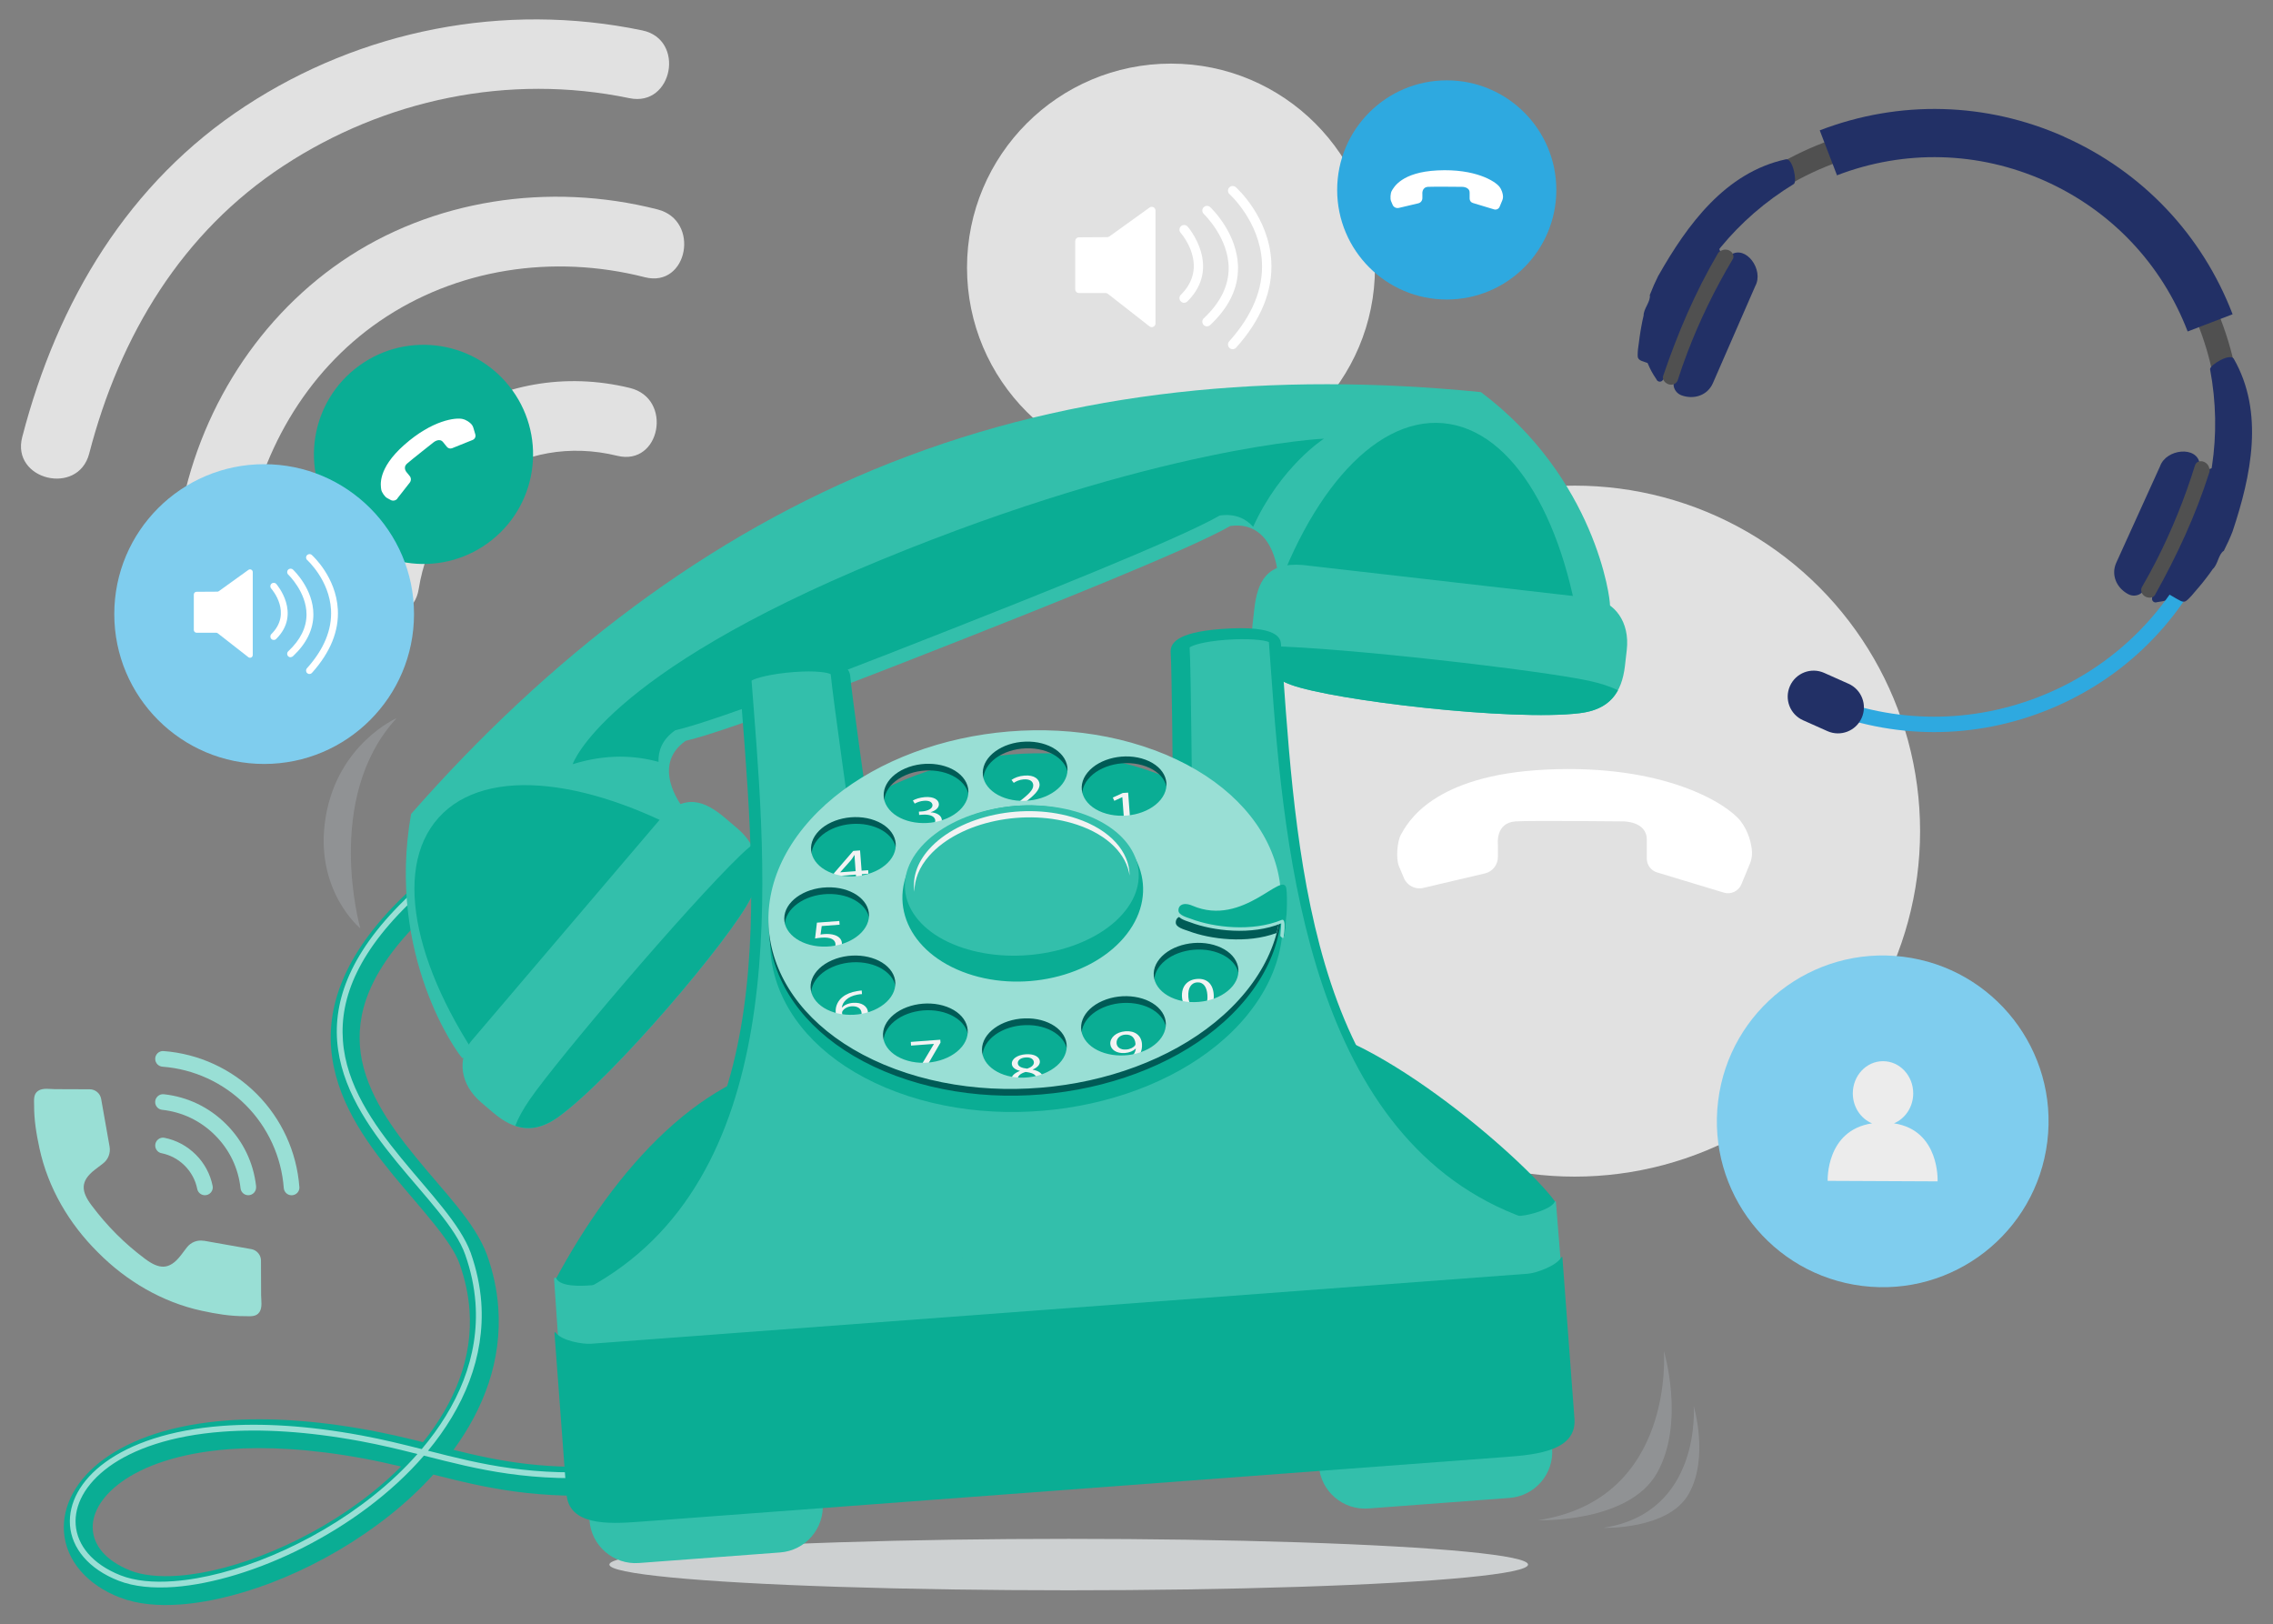 <svg xmlns="http://www.w3.org/2000/svg" id="Layer_1" viewBox="0 0 536.44 383.34"><rect x="0" y="0" width="536.44" height="383.34" fill="#808080" stroke="none"/><defs><style>.cls-1{fill:#fff;}.cls-2{fill:#7fcdee;}.cls-3{fill:#005b56;}.cls-4{fill:#909294;}.cls-5{fill:#e1e1e1;}.cls-6{fill:#505050;}.cls-7{fill:#0aad94;}.cls-8{fill:#99dfd5;}.cls-9{fill:#33bfab;}.cls-10{fill:#223066;}.cls-11{fill:#2ea9e0;}.cls-12{fill:#cdd0d1;}.cls-13{fill:#ececec;}.cls-14{fill:#f2f3f3;}</style></defs><g><circle class="cls-5" cx="276.36" cy="63.15" r="48.14"></circle><g><path class="cls-1" d="M253.76,56.86v11.41c0,.48,.39,.88,.88,.88h6.29c.2,0,.39,.07,.54,.19l9.81,7.67c.58,.45,1.42,.04,1.42-.69v-26.64c0-.71-.81-1.13-1.39-.71l-9.5,6.83c-.15,.11-.32,.16-.51,.16l-6.66,.04c-.48,0-.87,.39-.87,.88Z"></path><path class="cls-1" d="M290.92,82.4c-.26,0-.53-.09-.74-.28-.45-.41-.49-1.11-.09-1.56,5.48-6.12,8.08-12.44,7.73-18.79-.53-9.51-7.57-15.88-7.64-15.95-.46-.41-.5-1.1-.09-1.56,.41-.45,1.1-.5,1.56-.09,.32,.28,7.79,7.05,8.38,17.47,.39,6.96-2.4,13.82-8.29,20.39-.22,.24-.52,.37-.82,.37Z"></path><path class="cls-1" d="M284.85,77.02c-.29,0-.59-.12-.8-.35-.42-.44-.39-1.14,.05-1.56,3.89-3.65,5.87-7.62,5.87-11.81,0-7.19-5.81-12.75-5.87-12.81-.44-.42-.47-1.12-.05-1.56,.42-.44,1.12-.47,1.56-.05,.27,.25,6.57,6.25,6.57,14.4,0,4.83-2.21,9.35-6.57,13.43-.22,.2-.49,.3-.76,.3Z"></path><path class="cls-1" d="M279.46,71.46c-.28,0-.57-.11-.78-.33-.43-.43-.43-1.13,0-1.56,6.78-6.72,.23-14.32-.05-14.64-.4-.46-.36-1.15,.1-1.56,.46-.4,1.15-.36,1.55,.09,.08,.09,8.22,9.47-.05,17.67-.22,.21-.49,.32-.78,.32Z"></path></g></g><g><circle class="cls-5" cx="371.62" cy="196.13" r="81.53"></circle><path class="cls-1" d="M335.91,209.53l14.54-3.42c1.79-.42,3.06-2.02,3.06-3.87v-3s-.63-5.09,4.18-5.41c3.44-.23,25.31,0,25.31,0,0,0,5.75-.11,5.65,4.42v4.36c0,1.5,.98,2.82,2.42,3.26l15.77,4.77c1.67,.51,3.46-.34,4.13-1.95l2.01-4.86c.37-.89,.55-1.85,.5-2.81-.1-1.9-.83-4.88-2.71-7.29-3.13-4.01-17.86-13.48-45.97-12.12-26.77,1.3-32.6,12.58-34.14,15.28-.95,1.68-1.24,5.78-.5,7.52,.27,.64,.73,1.72,1.17,2.78,.75,1.8,2.68,2.79,4.58,2.34Z"></path></g><g><path class="cls-5" d="M98.82,138.99c3.61-22.8,24.38-36.94,46.86-31.43,10.19,2.49,13.2-13.5,3.01-16-30.85-7.55-60.69,12.03-65.68,43.55-1.64,10.36,14.17,14.28,15.81,3.88h0Z"></path><path class="cls-5" d="M21.05,107.04c7.28-28.06,21.99-52.3,45.93-67.96,23.72-15.52,52.95-21.86,81.58-15.91,10.23,2.13,13.27-13.87,3.01-16-32.8-6.81-66.4,.02-93.64,17.85C30.38,43.04,13.61,70.91,5.24,103.16c-2.63,10.12,13.2,13.95,15.81,3.88h0Z"></path><path class="cls-5" d="M57.76,128.91c3.09-21.56,14.35-41.13,31.88-53.15,18.01-12.35,40.84-15.87,62.54-10.34,10.17,2.59,13.18-13.41,3.01-16-25.67-6.55-53.28-2.33-74.6,12.28-20.85,14.3-34.94,37.55-38.64,63.32-1.49,10.38,14.31,14.31,15.81,3.88h0Z"></path></g><g><path class="cls-10" d="M522.41,127.88c3.58-5.96,6.03-14.82,.64-17.22-3.32-1.48-4.99,6.73-7.85,10.93,1.85-4.15,4.94-7.75,3.93-12.18-.6-4.25-7.89-3.51-9.34,.6l-10.34,22.78c-1.28,2.84,.02,5.92,2.8,7.41,.26,.14,.54,.24,.83,.3,1.15,.22,2.31-.27,2.9-1.24l.36-.6c2.73-4.48,5.21-9.1,7.45-13.84l1.56,.55-.73,1.29-6.42,11.46-.31,3.13c-.06,.62,.59,1.09,1.17,.84h.07s.23-.04,.23-.04c2.51-.34,4.9-1.19,7.01-2.5,.35-.22,.7-.45,1.03-.69,.34-.24,.66-.5,.98-.77l4.04-10.2Z"></path><path class="cls-6" d="M518.04,109.79c-2.44,7.85-5.48,15.37-9.19,22.63-1.06,2.07-2.17,4.1-3.34,6.11-.4,.68-.12,1.74,.74,2.22,.83,.46,1.9,.38,2.33-.35,5.21-9.32,9.57-18.7,12.84-28.95,.09-.28,.09-.59,0-.89-.03-.1-.06-.21-.09-.32-.35-1.12-1.75-1.77-2.71-1.19-.27,.17-.48,.42-.57,.75h0Z"></path><path class="cls-11" d="M427.39,166.54l1.48-3.32c16.57,7.38,35.03,7.86,51.97,1.36,16.93-6.5,30.33-19.21,37.72-35.78l3.32,1.48c-7.79,17.46-21.9,30.85-39.74,37.69-17.84,6.85-37.29,6.34-54.75-1.43Z"></path><path class="cls-6" d="M524.12,75.36s-.03-.09-.05-.12c-6.98-18.03-20.53-32.27-38.16-40.12-17.63-7.85-37.28-8.39-55.35-1.51-.04,.01-.08,.03-.12,.04-18.13,6.94-32.43,20.49-40.27,38.17l4.98,2.21c7.24-16.34,20.47-28.87,37.23-35.29,.05-.02,.09-.03,.13-.05,16.7-6.35,34.87-5.86,51.18,1.4,16.3,7.26,28.83,20.43,35.28,37.1,.02,.04,.03,.08,.05,.13,6.45,16.75,5.99,34.96-1.31,51.28l4.98,2.23c7.89-17.65,8.4-37.35,1.42-55.46Z"></path><path class="cls-10" d="M392.54,70.06c2.04-6.65,6.98-14.4,12.37-12,3.32,1.48-1.67,8.21-2.87,13.15,1.85-4.15,2.45-8.86,6.42-11.07,3.55-2.4,7.89,3.51,5.8,7.35l-10.01,22.93c-1.25,2.85-4.41,3.94-7.38,2.88-.28-.1-.54-.24-.78-.42-.94-.71-1.34-1.9-1.01-2.99l.2-.67c1.5-5.03,3.28-9.96,5.3-14.79l-1.45-.79-.47,1.4-4.22,12.44-2.11,2.32c-.42,.46-1.2,.29-1.41-.31l-.04-.06-.13-.19c-1.43-2.09-2.4-4.44-2.84-6.88-.07-.41-.13-.82-.18-1.23-.04-.41-.07-.83-.09-1.24l4.88-9.83Z"></path><path class="cls-6" d="M408.91,61.2c-4.2,7.06-7.76,14.36-10.67,21.98-.83,2.17-1.59,4.36-2.3,6.57-.24,.75-1.21,1.25-2.14,.94-.9-.31-1.55-1.16-1.29-1.97,3.44-10.11,7.49-19.63,12.92-28.91,.15-.26,.38-.46,.66-.6,.09-.05,.19-.1,.3-.14,1.06-.49,2.49,.12,2.69,1.22,.06,.32,.01,.64-.17,.93h0Z"></path><path class="cls-10" d="M391.41,65.01c6.77-11.93,15.78-24.34,30.08-27.42,1.62-.28,2.67,5.17,1.89,5.81-13.66,8.34-22.9,20.15-28.61,34.17-.1,.33-.21,.67-.3,1-.07,.24-.14,.48-.2,.72l-.13,.46c-.09,.33-.19,.69-.29,1l-.06,.2c-.09,.3-.19,.63-.26,.87l-.18,.6c-.16,.55-.32,1.07-.46,1.62l-.12,.44c-.16,.6-.31,1.16-.43,1.76l-.1,.51-.49-.17c-.23-.08-.31-.1-.4-.13-.1-.03-.22-.07-.57-.18-.19-.06-.5-.16-.85-.27-.88-.28-1.99-.62-2.49-.83-.03-.01-.06-.02-.09-.04-.79-.35-.86-.82-.85-1.35v-.05c0-.97,.13-1.8,.26-2.69,.07-.48,.14-.99,.2-1.51,.02-.21,.07-.5,.12-.79,.03-.16,.05-.32,.07-.47,.04-.29,.1-.62,.16-.93l.06-.33c.07-.41,.15-.84,.24-1.26,.07-.34,.15-.68,.23-1.03l.06-.26c-.03-1.62,1.72-3.33,1.46-4.84,.63-1.64,1.3-3.15,2.04-4.63Z"></path><path class="cls-10" d="M487.18,32.27c-18.41-8.19-38.9-8.73-57.71-1.51l1.09,2.85,1.96,5.09,1.02,2.67c15.97-6.13,33.38-5.67,49.01,1.29s27.62,19.59,33.75,35.56l2.67-1.02,5.09-1.95,2.85-1.09c-7.22-18.81-21.33-33.68-39.74-41.87Z"></path><path class="cls-10" d="M431.28,172.53l-5.74-2.56c-3.09-1.37-4.48-4.99-3.1-8.08h0c1.37-3.09,4.99-4.48,8.08-3.1l5.74,2.56c3.09,1.37,4.48,4.99,3.1,8.08h0c-1.37,3.09-4.99,4.48-8.08,3.1Z"></path><path class="cls-10" d="M526.92,125.35c4.34-13.02,7.53-28.01,.25-40.71-.88-1.38-5.63,1.47-5.58,2.49,2.94,15.74,.35,30.5-6.25,44.12-.18,.3-.36,.6-.54,.89-.13,.21-.27,.42-.4,.63l-.26,.4c-.19,.29-.38,.6-.55,.89l-.11,.18c-.16,.27-.34,.57-.47,.78l-.33,.53c-.3,.49-.58,.95-.89,1.43l-.25,.38c-.34,.52-.66,1.01-1.02,1.5l-.31,.41,.45,.26c.21,.12,.28,.16,.37,.21,.09,.06,.2,.12,.52,.3,.18,.1,.45,.26,.77,.45,.8,.47,1.79,1.06,2.28,1.29,.03,.01,.06,.03,.08,.04,.79,.35,1.18,.09,1.57-.27l.04-.03c.71-.66,1.25-1.3,1.82-1.99,.31-.38,.64-.77,.99-1.16,.15-.16,.33-.39,.51-.61,.1-.13,.2-.26,.3-.37,.19-.23,.39-.49,.58-.74l.2-.26c.26-.33,.52-.68,.77-1.02,.21-.28,.41-.57,.61-.86l.15-.22c1.23-1.06,1.32-3.51,2.62-4.32,.8-1.56,1.48-3.07,2.08-4.61Z"></path></g><g><ellipse class="cls-12" cx="252.22" cy="369.21" rx="108.41" ry="6.07"></ellipse><g><path class="cls-7" d="M28.28,376.98c-7.73-2.98-12.69-8.74-13.18-15.44h0c-.47-6.32,3.03-12.61,9.52-17.29h0c6.52-4.72,16.13-8.08,28.96-9.05h0c9.41-.7,20.57-.1,33.55,2.3h0c4.59,.85,8.73,1.84,12.7,2.83h0c7.43-9.26,11.84-19.94,10.96-31.31h0c-.26-3.44-.99-6.97-2.27-10.6h0c-1.79-5.35-8.76-12.72-15.67-21.04h0c-6.86-8.41-13.78-18.18-14.71-30.07h0c-.89-11.62,4.39-24.41,19.44-38h0l4.58,5.04c-14.13,12.89-17.87,23.37-17.22,32.45h0c.66,9.38,6.5,18.14,13.18,26.26h0c6.62,8.17,13.94,15.29,16.82,23.08h0c1.49,4.18,2.35,8.32,2.65,12.37h0c.91,12.51-3.42,23.88-10.56,33.63h0c11.08,2.74,22.09,4.92,39.47,3.63h0c4.01-.3,8.36-.79,13.14-1.5h0l1.01,6.74c-4.92,.74-9.44,1.25-13.63,1.56h0c-19.95,1.5-32.42-1.47-44.75-4.6h0c-3.13,3.46-6.6,6.67-10.28,9.6h0c-15.34,12.19-34.34,19.89-49.32,21.05h0c-5.35,.4-10.24-.03-14.39-1.65h0Zm59.46-24.73c2.44-1.95,4.76-4.01,6.92-6.18h0c-2.83-.67-5.72-1.32-8.77-1.88h0c-12.49-2.32-23.08-2.85-31.8-2.21h0c-11.9,.89-20.33,4.03-25.47,7.77h0c-5.18,3.78-6.98,7.91-6.72,11.27h0c.28,3.53,2.79,7.17,8.88,9.61h0c2.76,1.1,6.73,1.55,11.39,1.2h0c13.12-.94,31.37-8.21,45.58-19.59h0Z"></path><path class="cls-8" d="M27.97,373.01c-7.07-2.76-11.06-7.68-11.46-13.11h0c-.7-10.32,11.1-21.54,35.97-23.42h0c9.14-.68,20.06-.11,32.85,2.26h0c5.11,.95,9.72,2.09,14.2,3.22h0c8.42-9.96,13.64-21.75,12.68-34.57h0c-.28-3.69-1.06-7.46-2.42-11.31h0c-4.42-12.77-28.54-28.7-30.22-50.41h0c-.8-10.6,3.87-22.46,18.55-35.78h0l.91,1.01c-14.49,13.17-18.85,24.57-18.1,34.67h0c1.49,20.83,25.23,36.53,30.15,50.05h0c1.4,3.96,2.21,7.86,2.5,11.67h0c.93,13.07-4.24,24.99-12.56,35.05h0c12.59,3.2,24.51,6.21,44.4,4.72h0c4.08-.3,8.5-.8,13.34-1.52h0l.2,1.35c-4.86,.72-9.31,1.23-13.43,1.54h0c-20.43,1.53-32.64-1.67-45.48-4.93h0c-15.46,17.89-40.85,29.61-58.86,30.99h0c-5.08,.37-9.6-.06-13.19-1.47h0Zm-2.26-26.89c-5.7,4.15-8.18,9.14-7.85,13.69h0c.36,4.79,3.86,9.28,10.6,11.94h0c3.32,1.31,7.66,1.75,12.59,1.37h0c13.86-1.03,32.41-8.47,47.07-20.17h0c3.78-3.01,7.29-6.3,10.4-9.83h0c-4.27-1.08-8.65-2.14-13.45-3.03h0c-12.69-2.35-23.51-2.92-32.5-2.24h0s-.01,0-.02,0h0c-12.26,.91-21.15,4.14-26.85,8.27h0Z"></path><path class="cls-9" d="M194.16,354.67c.45,6-4.06,11.24-10.06,11.68l-33.3,2.49c-6,.45-11.24-4.05-11.68-10.06l-.61-8.16c-.45-6.01,4.06-11.24,10.06-11.69l33.3-2.49c6-.45,11.24,4.05,11.69,10.06l.61,8.16Z"></path><path class="cls-9" d="M366.31,341.8c.45,6-4.05,11.23-10.06,11.68l-33.3,2.49c-6,.45-11.24-4.05-11.69-10.06l-.61-8.16c-.45-6.01,4.06-11.24,10.06-11.69l33.3-2.49c6.01-.45,11.24,4.05,11.69,10.06l.61,8.16Z"></path><path class="cls-9" d="M349.49,92.53c-48.82-4.86-95.8-.49-138.94,16.54h0c-.07,.02-.14,.05-.21,.08-.07,.03-.14,.06-.21,.08h0c-43.15,17-80.74,45.98-113.11,82.85-5.9,33.34,10.97,56.6,12.1,57.62,1.13,1.02,51.8-59.5,51.8-59.5,0,0-7.42-9.53,.9-15.38,10.89-2.49,49.55-17.7,65.55-24.02,16.01-6.31,53.31-21.06,62.97-26.67,10.07-1.4,11.15,10.62,11.15,10.62,0,0,78.34,9.64,78.47,8.12,.13-1.52-3.42-30.03-30.48-50.36Z"></path><path class="cls-7" d="M312.45,103.52s-39.03,1.66-104.64,28.65c-65.61,26.99-72.66,48.17-72.66,48.17,8.11-2.54,14.96-2.02,20.26-.55-.09-2.54,.81-5.26,3.94-7.45,10.89-2.49,49.55-17.7,65.55-24.02,16.01-6.31,53.31-21.06,62.97-26.67,3.72-.52,6.21,.8,7.88,2.66,6.53-14.29,16.71-20.79,16.71-20.79Z"></path><path class="cls-7" d="M166.61,199.2c-26.5-15.46-51.84-18.78-63.1-6.24-11.27,12.54-5.26,37.39,12.94,62.07l50.16-55.84Z"></path><path class="cls-7" d="M298.7,147.48c8.81-29.38,25.07-49.1,41.86-47.62,16.79,1.48,29.36,23.73,32.91,54.2l-74.77-6.58Z"></path><path class="cls-9" d="M116.44,262.6c4.96,4.22,9.75,5.05,15.44,.9,12.97-9.45,40.41-41.83,45.27-51.48,3.17-6.28,1.88-12.28-3.09-16.5l-2.8-2.39c-4.96-4.22-9.7-6.13-15.49,.22l-44.67,52.46c-3.13,4.16-2.61,10.04,2.53,14.4l2.8,2.39Z"></path><path class="cls-7" d="M121.6,265.69c.69-1.82,1.84-3.94,3.47-6.29,6.66-9.63,37.17-45.53,49.71-57.61,.93-.9,1.78-1.65,2.59-2.3,2.03,3.66,2.06,8.02-.21,12.52-4.86,9.64-32.3,42.03-45.27,51.48-3.71,2.71-7.04,3.29-10.29,2.19Z"></path><path class="cls-9" d="M383.5,157.1c-.75,6.47-3.68,10.34-10.67,11.19-15.94,1.95-58.09-2.99-68.22-6.72-6.61-2.44-9.76-7.7-9.01-14.16l.42-3.67c.74-6.48,2.89-11.1,11.46-10.41l68.46,7.85c5.12,.9,8.76,5.56,7.98,12.25l-.42,3.67Z"></path><path class="cls-7" d="M381.84,162.89c-1.75-.87-4.04-1.63-6.83-2.24-11.44-2.48-58.24-7.9-75.65-8.17-1.29-.03-2.43,.01-3.46,.09,1.02,4.06,3.97,7.26,8.71,9.01,10.13,3.72,52.29,8.67,68.22,6.72,4.56-.56,7.39-2.4,9.01-5.41Z"></path><path class="cls-7" d="M191.16,250.3c-24.94,1.87-45.96,25.35-60.18,51.88,.6,8.9,222.41,7.35,236.08-18.56-7.46-10.34-45.44-43.07-64.42-41.65-8.7,.65-83.61,6.25-111.48,8.33Z"></path><path class="cls-7" d="M244.44,298.7l-111.4,7.36,2.98-6.27,.78-.39c46.78-22.96,41.92-85.29,38.37-130.8l-.53-6.95c-.1-1.29-.35-4.72,13.4-5.75,11.01-.82,12.48,1.78,12.64,3.8,.27,3.57,3.82,28.79,4.93,36.64l71.25-5.32c-.07-7.92-.31-33.4-.57-36.96-.15-2.02,.92-4.81,11.93-5.63,13.76-1.03,14.02,2.4,14.11,3.69l.5,6.96c3.25,45.53,7.71,107.88,57.39,123.63l.83,.27,3.88,5.76-111.26,9.29v.04s-2.51,.2-2.51,.2l-2.12,.14-4.59,.38v-.08Z"></path><path class="cls-9" d="M250.1,307.66l-111.53-3.6c47.52-25.45,42.76-92.71,39.32-136.75-.18-2.28-.35-4.52-.52-6.69,.95-.64,4.75-1.63,10-2.03,5.32-.4,8.01,.13,8.68,.51,.47,5.3,5.16,38.23,5.36,39.65l.18,1.26,1.27-.1,36.47-2.72,4.3-.32,36.47-2.73,1.27-.09v-1.27c-.02-1.43-.28-34.68-.61-40,.59-.47,3.18-1.39,8.51-1.79,5.25-.39,9.15,.03,10.19,.52,.16,2.17,.32,4.41,.49,6.69,3.15,44.07,9.33,111.22,60.11,129.32l-109.97,20.15Z"></path><path class="cls-9" d="M367.18,283.57c-.03-.4-.21-.04-.34,.18-.99,1.65-5.79,2.99-7.83,3.14l-92.03,6.88-35.63,2.67-92.04,6.88c-2.1,.16-6.95,.39-8.04-1.62-.01-.29-.54-.28-.51,.1,.09,1.17,1.8,26.37,2.67,38,.55,7.39,9.99,7.01,17.24,6.47l83.93-6.28v.14c3.95-.38,7.07-.66,9.01-.81l17.62-1.32c1.94-.15,5.05-.33,9.02-.54v-.14s83.92-6.27,83.92-6.27c7.25-.54,16.64-1.56,16.09-8.96-.87-11.63-2.96-37.12-3.06-38.53Z"></path><path class="cls-7" d="M368.75,296.77c-.04-.3-.14-.27-.34,.05-1.18,1.9-5.81,3.6-7.81,3.75l-221.12,16.53c-2.03,.15-6.82-.73-8.2-2.49-.21-.27-.44-.35-.42-.05,.08,1.01,1.96,26.26,2.84,38,.56,7.46,9.83,7.1,17.12,6.55l204.8-15.31c7.29-.55,16.52-1.56,15.96-9.02-.88-11.74-2.8-37.48-2.84-38Z"></path><g><path class="cls-7" d="M294.42,239.46c-16.9,20.78-53.96,28.95-82.77,18.25-28.81-10.7-38.47-36.23-21.58-57,16.9-20.78,53.96-28.95,82.77-18.25,28.81,10.7,38.47,36.23,21.57,57Z"></path><path class="cls-14" d="M264.88,188.12h-.04s-1.86,.86-1.86,.86l-.35-.77,2.35-1.08,1.27-.09,.57,7.69-1.44,.11-.5-6.72Z"></path><path class="cls-14" d="M238.97,191.11l-.05-.64,1.12-.89c2.68-2.08,3.88-3.17,3.81-4.33-.06-.78-.66-1.45-2.3-1.33-1,.08-1.81,.49-2.3,.82l-.53-.7c.73-.51,1.79-.92,3.07-1.02,2.37-.18,3.46,.89,3.55,1.99,.11,1.42-1.29,2.67-3.5,4.41l-.84,.63v.03s4.97-.37,4.97-.37l.07,.87-7.06,.53Z"></path><path class="cls-14" d="M215.85,194.96c.44,.16,1.45,.38,2.48,.3,1.92-.14,2.45-1.04,2.39-1.68-.1-1.08-1.53-1.44-2.97-1.33l-.83,.06-.06-.78,.84-.06c1.09-.08,2.43-.58,2.37-1.49-.05-.62-.65-1.12-2.02-1.01-.88,.06-1.71,.4-2.17,.67l-.44-.73c.55-.34,1.66-.72,2.84-.81,2.17-.16,3.23,.67,3.3,1.6,.06,.79-.57,1.52-1.91,1.96v.03c1.38,.08,2.53,.71,2.61,1.79,.09,1.24-1.2,2.41-3.85,2.61-1.25,.09-2.35-.09-2.91-.3l.35-.84Z"></path><path class="cls-14" d="M202.15,208.48l-.16-2.09-5.13,.38-.05-.69,4.56-5.28,1.61-.12,.36,4.78,1.55-.11,.06,.82-1.55,.12,.16,2.09-1.41,.1Zm-.22-2.91l-.19-2.57c-.03-.4-.05-.8-.04-1.21h-.05c-.3,.48-.55,.83-.83,1.21l-2.51,2.82v.03s3.62-.27,3.62-.27Z"></path><path class="cls-14" d="M198.15,218.21l-4.22,.32-.28,2.01c.25-.05,.49-.09,.9-.12,.85-.06,1.71,0,2.41,.23,.89,.28,1.65,.89,1.73,1.86,.11,1.5-1.52,2.75-3.92,2.93-1.2,.09-2.24-.06-2.79-.27l.32-.82c.47,.16,1.39,.33,2.39,.26,1.41-.1,2.57-.83,2.49-1.87-.09-.99-1.1-1.64-3.3-1.47-.63,.05-1.12,.13-1.52,.2l.44-3.74,5.28-.4,.07,.88Z"></path><path class="cls-14" d="M203.44,234.59c-.31,0-.7,.05-1.12,.13-2.32,.45-3.47,1.74-3.64,3.02h.05c.49-.53,1.38-1,2.6-1.09,1.96-.15,3.41,.73,3.52,2.24,.11,1.41-1.17,2.81-3.47,2.98-2.36,.18-4-.99-4.15-2.99-.11-1.51,.58-2.77,1.61-3.6,.87-.7,2.06-1.18,3.45-1.4,.44-.08,.81-.12,1.08-.14l.06,.85Zm-2.1,6.47c1.27-.1,2.08-.9,2-2-.08-1.1-1.03-1.7-2.41-1.59-.9,.06-1.7,.52-2.07,1.1-.09,.13-.15,.29-.13,.48,.13,1.26,1.03,2.13,2.59,2.01h.02Z"></path><path class="cls-14" d="M221.91,245.35l.05,.69-4.28,7.37-1.55,.12,4.28-7.17v-.02s-5.4,.4-5.4,.4l-.06-.87,6.97-.52Z"></path><path class="cls-14" d="M240.68,252.69c-1.25-.31-1.83-.93-1.88-1.6-.09-1.22,1.33-2.16,3.26-2.3,2.14-.16,3.28,.7,3.35,1.65,.05,.65-.36,1.38-1.68,1.94v.04c1.41,.28,2.31,.89,2.38,1.82,.1,1.34-1.48,2.36-3.59,2.51-2.31,.18-3.77-.68-3.86-1.8-.07-.97,.71-1.72,2.04-2.23l-.02-.04Zm3.93,1.77c-.07-.94-1.04-1.32-2.56-1.5-1.27,.36-1.92,1-1.87,1.73,0,.78,.9,1.41,2.31,1.3,1.34-.1,2.17-.76,2.11-1.54Zm-4.4-3.54c.06,.77,.92,1.12,2.21,1.26,.94-.3,1.63-.82,1.58-1.52-.05-.62-.62-1.22-1.96-1.12-1.24,.09-1.88,.71-1.83,1.38Z"></path><path class="cls-14" d="M263.3,250.66c.33,0,.7-.05,1.2-.13,.86-.15,1.66-.45,2.26-.91,.69-.53,1.17-1.23,1.31-2.16h-.05c-.58,.57-1.43,.94-2.54,1.03-1.99,.15-3.34-.8-3.44-2.12-.11-1.46,1.31-2.84,3.57-3.01,2.26-.17,3.75,1,3.9,2.97,.13,1.69-.61,2.94-1.63,3.75-.81,.65-1.95,1.09-3.14,1.27-.54,.1-1.01,.15-1.37,.16l-.06-.85Zm2.23-6.5c-1.25,.09-2.1,.95-2.01,2.03,.07,.96,.95,1.57,2.24,1.48,1-.07,1.76-.48,2.11-.97,.08-.1,.12-.22,.11-.39-.1-1.31-.87-2.27-2.43-2.15h-.02Z"></path><path class="cls-14" d="M286.44,234.64c.2,2.61-1.09,4.16-3.53,4.34-2.16,.16-3.73-1.14-3.95-3.68-.19-2.58,1.3-4.12,3.54-4.29,2.33-.18,3.76,1.17,3.94,3.63Zm-5.99,.56c.15,2,1.12,3.08,2.48,2.97,1.53-.11,2.16-1.41,2.02-3.38-.14-1.89-.93-3.08-2.47-2.96-1.31,.1-2.18,1.28-2.02,3.37Z"></path></g><path class="cls-3" d="M272.56,178.61c-28.81-10.71-65.87-2.54-82.77,18.25-16.9,20.77-7.24,46.29,21.58,57,28.81,10.7,65.87,2.53,82.77-18.25,16.9-20.78,7.24-46.3-21.57-57Zm-15.77,5.27c2.79-3.44,8.92-4.79,13.68-3.02,4.77,1.77,6.36,5.99,3.57,9.43-2.79,3.44-8.92,4.78-13.69,3.01-4.77-1.76-6.36-5.99-3.57-9.42Zm-63.89,14.31c2.79-3.43,8.92-4.78,13.68-3.01,4.77,1.77,6.36,5.99,3.57,9.43-2.79,3.43-8.92,4.78-13.68,3.02-4.76-1.77-6.36-5.99-3.57-9.43Zm-7.68,20.11c.04-3.86,4.54-7.14,10.07-7.33,5.52-.18,9.97,2.8,9.93,6.66-.04,3.86-4.55,7.13-10.07,7.32-5.52,.18-9.97-2.79-9.93-6.65Zm7.52,19.55c-2.73-3.25-1.04-7.58,3.75-9.67,4.8-2.1,10.91-1.15,13.64,2.1,2.73,3.24,1.04,7.57-3.75,9.67-4.8,2.09-10.9,1.15-13.64-2.1Zm34.4,10.74c-2.79,3.43-8.92,4.78-13.68,3.02-4.76-1.77-6.36-5.99-3.57-9.42,2.8-3.44,8.92-4.79,13.69-3.02,4.76,1.77,6.36,5.99,3.56,9.43Zm-3.52-53.9c-4.81,2.09-10.91,1.15-13.64-2.1-2.73-3.25-1.05-7.58,3.75-9.67,4.8-2.09,10.91-1.15,13.64,2.11,2.73,3.25,1.05,7.57-3.75,9.67Zm28.26,53.87c-.04,3.86-4.54,7.14-10.07,7.32-5.52,.19-9.97-2.79-9.93-6.65,.04-3.86,4.55-7.14,10.07-7.32,5.52-.19,9.97,2.79,9.93,6.65Zm-9.88-58c-5.52,.19-9.97-2.79-9.93-6.65,.04-3.86,4.54-7.14,10.07-7.32,5.52-.18,9.97,2.79,9.93,6.66-.04,3.86-4.55,7.14-10.07,7.32Zm28.21,58.98c-4.8,2.09-10.91,1.15-13.64-2.1-2.73-3.25-1.05-7.57,3.75-9.67,4.8-2.09,10.9-1.15,13.63,2.1,2.73,3.25,1.05,7.58-3.75,9.67Zm20.83-15.27c-2.8,3.43-8.92,4.78-13.69,3.02-4.76-1.77-6.36-5.99-3.56-9.43,2.79-3.43,8.92-4.78,13.68-3.02,4.77,1.77,6.36,5.99,3.57,9.43Z"></path><path class="cls-8" d="M272.44,177.03c-28.81-10.7-65.87-2.53-82.77,18.24-16.9,20.78-7.24,46.3,21.58,57,28.81,10.7,65.87,2.53,82.77-18.25,16.9-20.78,7.24-46.3-21.57-57Zm-15.77,5.27c2.79-3.44,8.92-4.79,13.68-3.02,4.76,1.77,6.36,5.99,3.57,9.43-2.8,3.44-8.92,4.78-13.69,3.02-4.76-1.77-6.36-5.99-3.57-9.42Zm-63.89,14.32c2.79-3.44,8.92-4.79,13.68-3.02,4.77,1.77,6.36,5.99,3.57,9.43-2.79,3.43-8.92,4.78-13.68,3.02-4.77-1.77-6.36-5.99-3.57-9.43Zm-7.69,20.1c.04-3.86,4.54-7.14,10.07-7.32,5.52-.19,9.97,2.79,9.93,6.65-.04,3.86-4.55,7.14-10.07,7.33-5.52,.18-9.97-2.8-9.93-6.66Zm7.52,19.55c-2.73-3.25-1.05-7.58,3.75-9.67,4.8-2.09,10.91-1.15,13.64,2.1,2.73,3.25,1.04,7.58-3.75,9.67-4.8,2.09-10.9,1.15-13.64-2.1Zm34.4,10.74c-2.79,3.43-8.92,4.79-13.68,3.01-4.76-1.76-6.36-5.99-3.57-9.42,2.8-3.44,8.92-4.78,13.69-3.02,4.76,1.77,6.36,5.99,3.57,9.43Zm-3.52-53.89c-4.8,2.09-10.91,1.15-13.63-2.1-2.73-3.25-1.05-7.58,3.75-9.67,4.8-2.09,10.91-1.15,13.63,2.1,2.73,3.25,1.05,7.58-3.75,9.67Zm28.26,53.86c-.04,3.85-4.54,7.14-10.07,7.32-5.52,.19-9.97-2.79-9.93-6.65,.04-3.86,4.54-7.14,10.07-7.33,5.52-.19,9.97,2.79,9.93,6.65Zm-9.88-58c-5.52,.19-9.97-2.8-9.93-6.65,.04-3.86,4.54-7.14,10.07-7.32,5.52-.19,9.97,2.79,9.93,6.65-.04,3.86-4.55,7.15-10.07,7.32Zm28.21,58.98c-4.8,2.09-10.91,1.15-13.63-2.1-2.73-3.26-1.05-7.58,3.75-9.67,4.8-2.09,10.9-1.15,13.64,2.1,2.73,3.25,1.05,7.58-3.75,9.67Zm20.83-15.27c-2.8,3.43-8.92,4.78-13.69,3.02-4.76-1.77-6.36-5.99-3.56-9.43,2.79-3.43,8.92-4.78,13.68-3.01,4.76,1.77,6.36,5.98,3.57,9.43Z"></path><path class="cls-7" d="M255.69,192.41c-13.55-5.3-30.94-1.35-38.85,8.83-7.9,10.18-3.32,22.74,10.23,28.04,13.55,5.31,30.94,1.35,38.84-8.83,7.9-10.18,3.33-22.73-10.22-28.03Z"></path><path class="cls-9" d="M255.22,191.93c-13.11-4.4-30.04-.88-37.81,7.88-7.77,8.75-3.43,19.42,9.68,23.82,13.11,4.4,30.04,.88,37.8-7.88,7.77-8.75,3.44-19.42-9.68-23.82Z"></path><path class="cls-14" d="M219.35,201.9c7.16-8.08,22.79-11.33,34.89-7.27,7.29,2.45,11.62,7,12.35,11.99-.03-5.56-4.46-10.77-12.47-13.46-12.1-4.06-27.72-.81-34.89,7.27-2.85,3.21-3.91,6.69-3.42,9.99-.01-2.84,1.1-5.78,3.53-8.52Z"></path><path class="cls-3" d="M280.82,216.61c-2.33-1-3.41,.03-3.33,1.16,.08,1.13,2.12,1.61,2.99,1.93,5.13,1.95,13.86,3.06,20.81,.46,.76-2.84,1.1-5.69,1.03-8.51-2.4-.62-10.94,9.48-21.51,4.95Z"></path><path class="cls-8" d="M303.43,210.51c-.74-4.55-10.13,9.18-22.13,4.05-2.34-1.01-3.42,.03-3.33,1.16,.08,1.13,2.12,1.61,2.99,1.94,5.27,2,14.38,3.14,21.43,.23l-.23,2.98s.8,1.11,1.02-.08c.42-2.34,.6-8.15,.26-10.27Z"></path><path class="cls-7" d="M303.59,209.7c-.74-4.56-10.13,9.18-22.14,4.04-2.33-1-3.42,.03-3.33,1.16,.08,1.13,2.12,1.61,2.99,1.94,5.27,2,14.39,3.14,21.43,.22,1.17-.37,.37,4.25,.37,4.25,0,0,.24,.07,.41-1.34,.29-2.36,.6-8.15,.26-10.27Z"></path></g><g><path class="cls-4" d="M392.68,318.77s2.8,35.03-29.65,39.97c0,0,21.36,.74,28.05-11.17,6.69-11.91,1.6-28.8,1.6-28.8Z"></path><path class="cls-4" d="M399.72,331.78s2.02,25.21-21.34,28.76c0,0,15.37,.53,20.19-8.04,4.81-8.57,1.15-20.72,1.15-20.72Z"></path></g><path class="cls-4" d="M85.04,219.09s-8.81-30.75,8.56-49.62c0,0-13.85,6.05-16.73,23.3-2.88,17.24,8.17,26.32,8.17,26.32Z"></path></g><g><path class="cls-8" d="M48.1,292.81c-1.52-.27-3.06,.33-4,1.56l-1.44,1.89c-2.75,3.55-5.16,3.25-8.47,.77-2.41-1.81-4.66-3.74-6.73-5.82-2.08-2.08-4-4.32-5.82-6.73-2.49-3.31-2.79-5.72,.77-8.47l1.89-1.44c1.23-.93,1.83-2.48,1.56-4l-1.99-11.25c-.23-1.31-1.37-2.27-2.71-2.27-2.72,0-5.44-.03-8.16-.03-1.25-.01-2.88-.34-3.99,.39-1.19,.79-.96,2.21-.96,3.44-.02,3.44,.54,6.79,1.27,10.16,2.02,9.34,7.01,17.81,13.79,24.52h0s0,0,0,0,0,0,0,0h0c6.71,6.78,15.18,11.77,24.52,13.79,3.37,.73,6.72,1.29,10.16,1.27,1.22,0,2.65,.23,3.44-.96,.73-1.11,.4-2.74,.39-3.99,0-2.72-.03-5.44-.03-8.16,0-1.33-.96-2.47-2.27-2.71l-11.25-1.99Z"></path><g><path class="cls-8" d="M70.65,280.09c-.62-8.28-4.2-16.08-10.09-21.97-5.89-5.89-13.69-9.47-21.97-10.09-.5-.04-1,.14-1.37,.48-.38,.35-.59,.85-.59,1.36h0c0,.51,.2,.97,.54,1.31,.31,.31,.72,.5,1.19,.54,7.38,.56,14.34,3.76,19.6,9.02,5.25,5.25,8.45,12.21,9.01,19.59,.07,.98,.87,1.73,1.85,1.73,.52,0,1.01-.22,1.36-.59,.34-.37,.52-.87,.48-1.37Z"></path><path class="cls-8" d="M60.45,279.99c-.62-5.61-3.06-10.69-7.07-14.7-4.01-4.01-9.09-6.45-14.7-7.07-.53-.06-1.06,.11-1.45,.47-.39,.35-.61,.85-.61,1.37,0,.51,.21,.98,.54,1.31,.28,.28,.66,.47,1.08,.52,4.78,.52,9.11,2.6,12.52,6.01,3.42,3.42,5.49,7.75,6.01,12.52,.1,.93,.89,1.63,1.83,1.63,.52,0,1.02-.22,1.37-.61,.35-.39,.52-.92,.47-1.45Z"></path><path class="cls-8" d="M50.18,279.86c-.56-2.8-1.93-5.36-3.97-7.39-2.04-2.04-4.59-3.41-7.39-3.97-.54-.11-1.09,.03-1.51,.38-.43,.36-.68,.88-.68,1.44h0c0,.51,.21,.97,.54,1.31,.25,.25,.57,.43,.94,.5,2.08,.42,3.98,1.44,5.49,2.95,1.51,1.51,2.54,3.41,2.95,5.49,.17,.86,.93,1.48,1.81,1.48,.56,0,1.08-.25,1.44-.68,.35-.43,.49-.98,.38-1.51Z"></path></g></g><g><circle class="cls-7" cx="99.95" cy="107.22" r="25.86" transform="translate(-45.12 86.22) rotate(-38.77)"></circle><path class="cls-1" d="M93.78,117.62l2.92-3.73c.36-.46,.36-1.11-.01-1.56l-.6-.74s-1.17-1.13-.04-2.17c.81-.74,6.26-5.03,6.26-5.03,0,0,1.4-1.17,2.28-.03l.87,1.08c.3,.37,.8,.5,1.24,.33l4.85-1.95c.51-.21,.79-.77,.63-1.3l-.47-1.6c-.09-.29-.23-.57-.43-.79-.4-.45-1.18-1.04-2.12-1.26-1.57-.37-7.09,.21-13.77,6.13-6.36,5.64-5.56,9.59-5.41,10.56,.1,.6,.84,1.68,1.37,1.96,.2,.1,.52,.28,.84,.46,.54,.3,1.22,.16,1.6-.33Z"></path></g><g><circle class="cls-11" cx="341.44" cy="44.82" r="25.86"></circle><path class="cls-1" d="M330.11,49.07l4.61-1.09c.57-.13,.97-.64,.97-1.23v-.95s-.2-1.61,1.33-1.71c1.09-.07,8.03,0,8.03,0,0,0,1.82-.03,1.79,1.4v1.38c0,.48,.31,.9,.77,1.03l5,1.51c.53,.16,1.1-.11,1.31-.62l.64-1.54c.12-.28,.17-.59,.16-.89-.03-.6-.26-1.55-.86-2.31-.99-1.27-5.67-4.28-14.58-3.84-8.49,.41-10.34,3.99-10.83,4.85-.3,.53-.39,1.83-.16,2.38,.09,.2,.23,.55,.37,.88,.24,.57,.85,.88,1.45,.74Z"></path></g><g><circle class="cls-2" cx="62.34" cy="144.91" r="35.37"></circle><g><path class="cls-1" d="M45.74,140.29v8.38c0,.36,.29,.64,.64,.64h4.62c.14,0,.28,.05,.4,.14l7.21,5.63c.42,.33,1.04,.03,1.04-.51v-19.57c0-.52-.59-.83-1.02-.52l-6.98,5.02c-.11,.08-.24,.12-.37,.12l-4.9,.03c-.35,0-.64,.29-.64,.64Z"></path><path class="cls-1" d="M73.04,159.06c-.19,0-.39-.07-.54-.21-.33-.3-.36-.81-.06-1.15,4.03-4.49,5.94-9.14,5.68-13.81-.39-6.99-5.56-11.67-5.61-11.72-.34-.3-.37-.81-.07-1.14,.3-.33,.81-.37,1.14-.07,.23,.21,5.72,5.18,6.15,12.83,.29,5.11-1.76,10.15-6.09,14.98-.16,.18-.38,.27-.6,.27Z"></path><path class="cls-1" d="M68.58,155.1c-.22,0-.43-.09-.59-.26-.31-.33-.29-.84,.04-1.15,2.86-2.68,4.31-5.6,4.31-8.68,0-5.28-4.27-9.37-4.31-9.41-.33-.31-.34-.82-.04-1.15,.31-.33,.82-.34,1.15-.04,.2,.18,4.82,4.59,4.82,10.58,0,3.55-1.62,6.87-4.82,9.87-.16,.15-.36,.22-.56,.22Z"></path><path class="cls-1" d="M64.62,151.02c-.21,0-.42-.08-.58-.24-.31-.32-.31-.83,0-1.15,4.98-4.94,.17-10.52-.04-10.75-.3-.34-.26-.85,.07-1.14,.34-.3,.85-.27,1.14,.07,.06,.07,6.04,6.96-.04,12.98-.16,.16-.36,.23-.57,.23Z"></path></g></g><g><circle class="cls-2" cx="444.31" cy="264.59" r="39.14" transform="translate(127.21 673.09) rotate(-82.95)"></circle><path class="cls-13" d="M447,265.08c2.64-1.11,4.51-3.83,4.53-7.03,.02-4.2-3.16-7.62-7.1-7.63-3.94-.02-7.14,3.37-7.16,7.57-.01,3.23,1.88,5.99,4.54,7.1-10.97,1.65-10.47,13.57-10.47,13.57l25.94,.12s.59-12.05-10.28-13.69Z"></path></g></svg>
